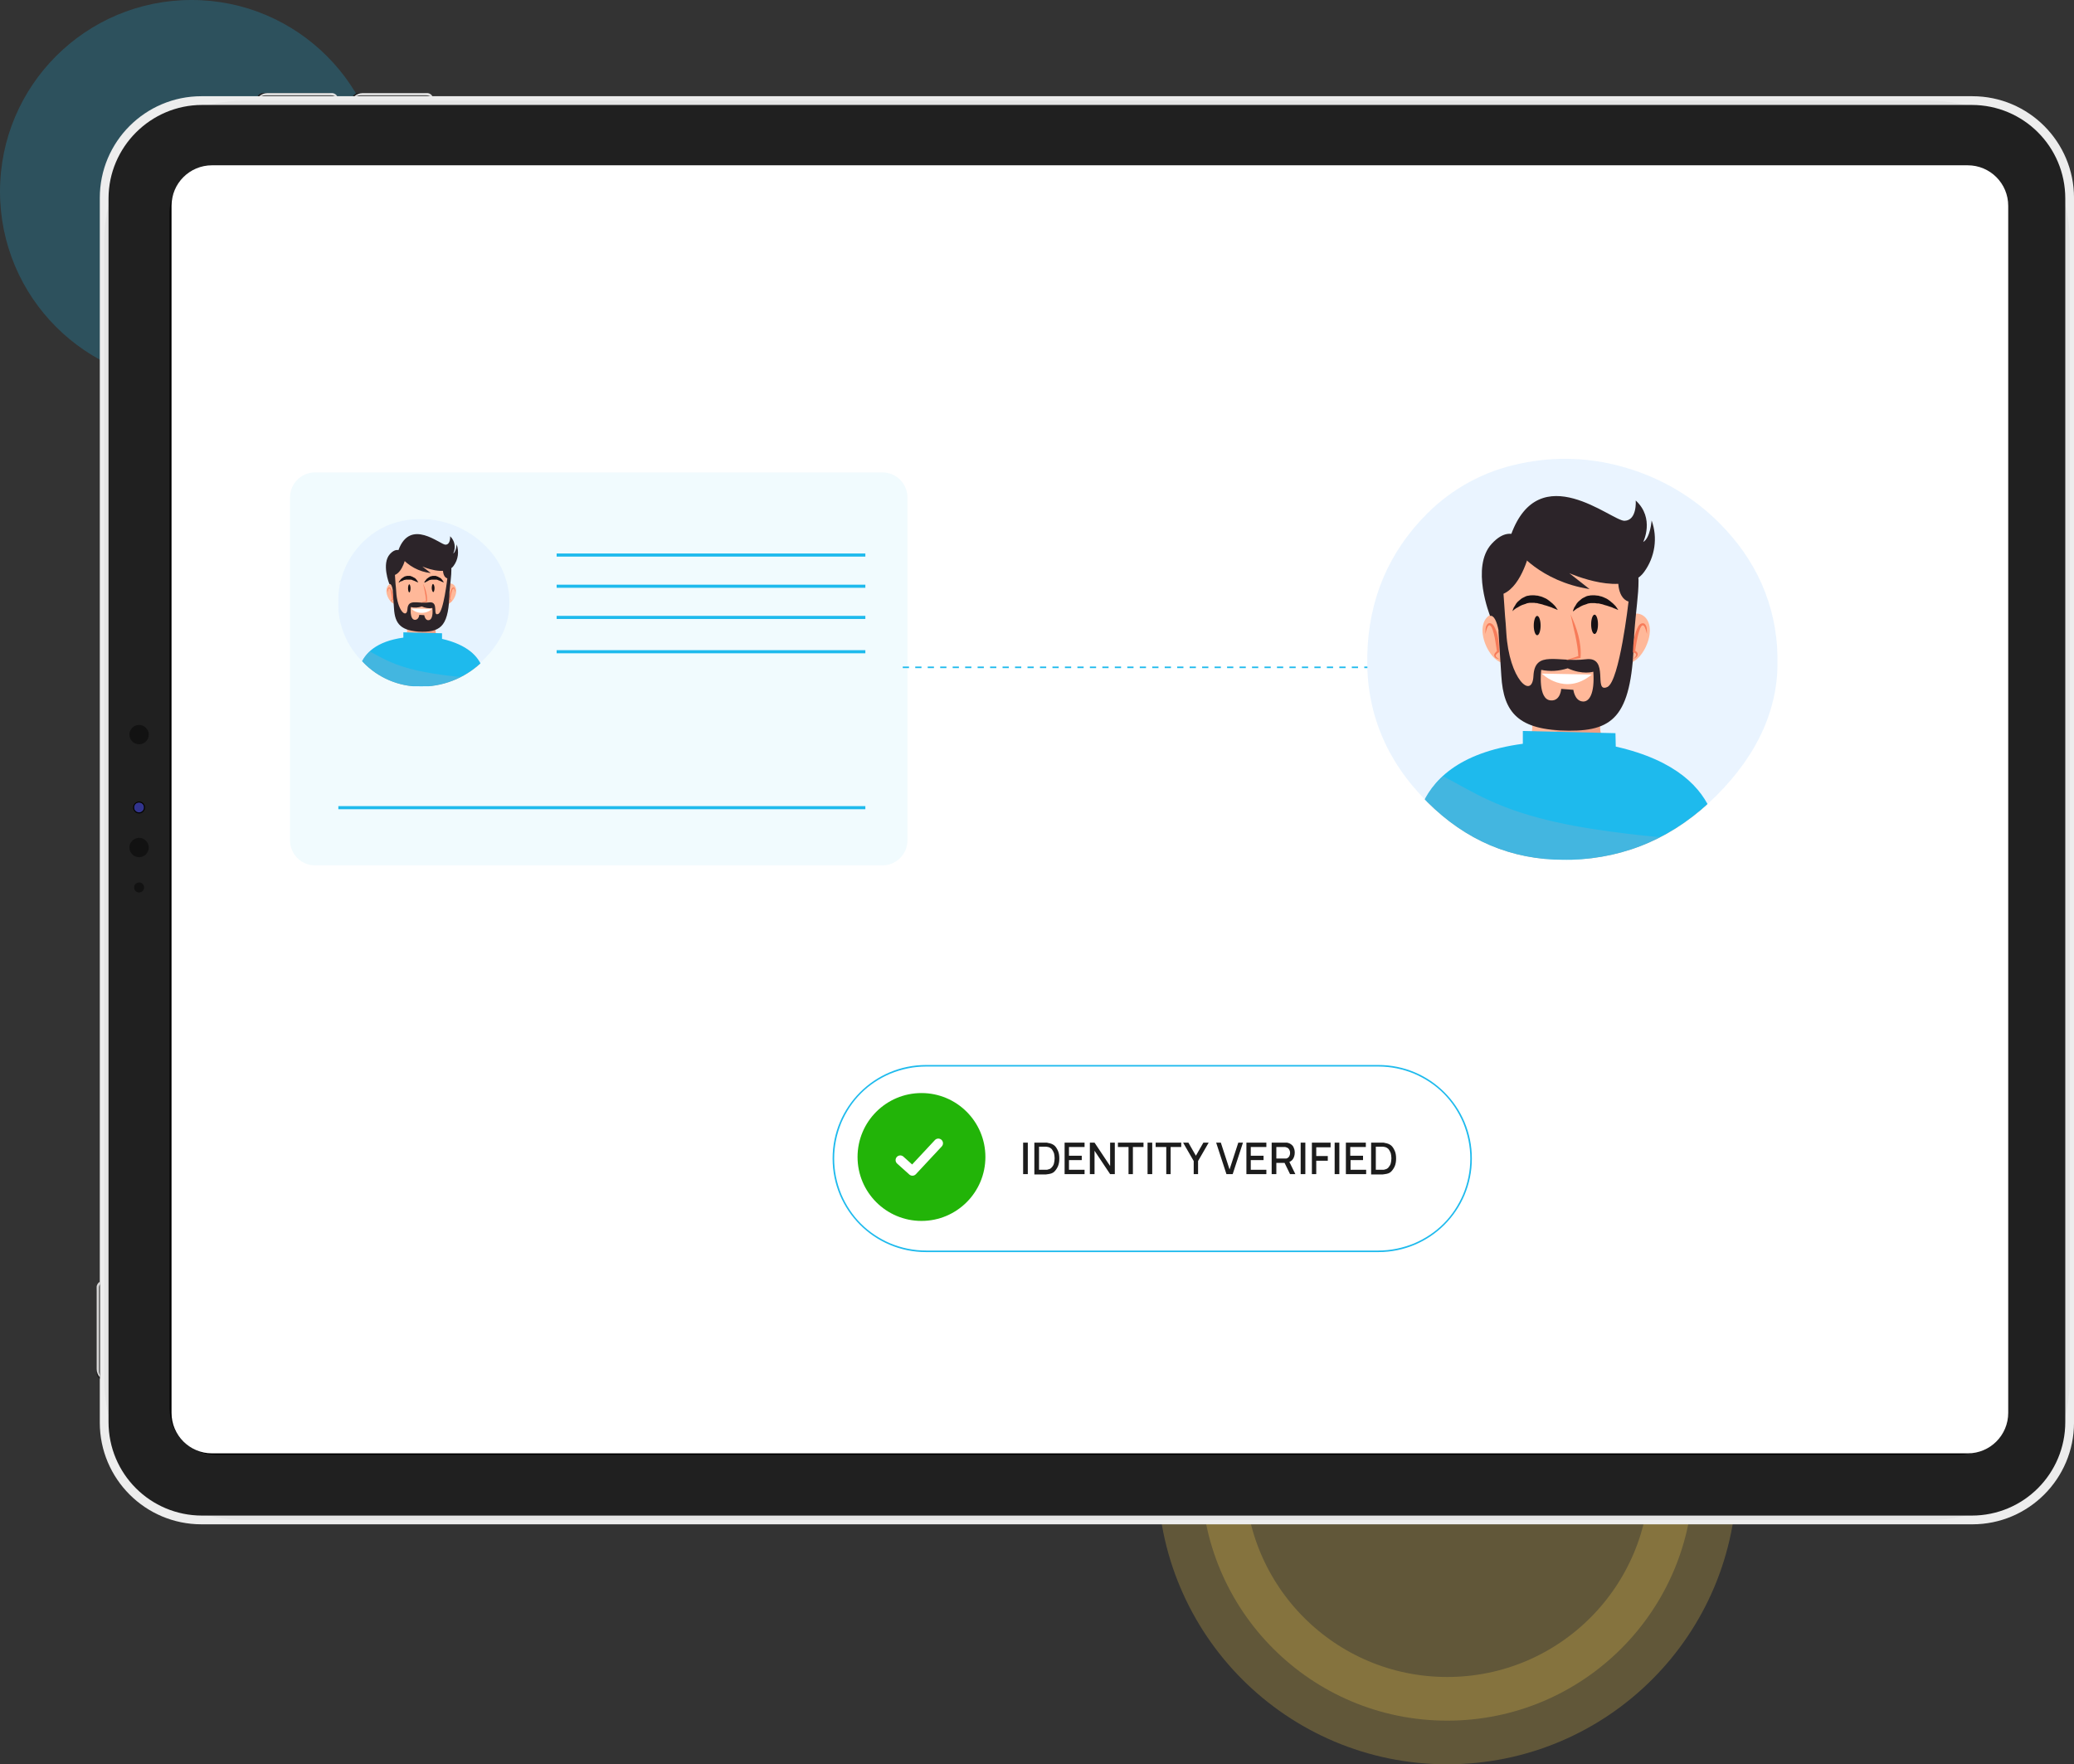 <svg xmlns="http://www.w3.org/2000/svg" xmlns:xlink="http://www.w3.org/1999/xlink" id="Layer_1" x="0px" y="0px" viewBox="0 0 665.1 565.7" style="enable-background:new 0 0 665.1 565.7;" xml:space="preserve"><rect x="0" y="0" width="665.1" height="565.7" fill="#333333" stroke="none"/><style type="text/css">	.st0{opacity:0.227;fill:#1EBAED;enable-background:new    ;}	.st1{opacity:0.227;fill:#FFD750;stroke:#FFD750;stroke-width:28;stroke-linecap:round;enable-background:new    ;}	.st2{clip-path:url(#SVGID_00000027598053248517313360000011779121918251156883_);}	.st3{clip-path:url(#SVGID_00000130643957146024754050000008528443216607444365_);}	.st4{clip-path:url(#SVGID_00000169554826149718746860000001579405843917585294_);}	.st5{clip-path:url(#SVGID_00000091707147352189679290000002546378597423827609_);}	.st6{fill:#EDEDED;}	.st7{clip-path:url(#SVGID_00000119814711781672262970000013629481851149790651_);}	.st8{fill:url(#Rectangle_498_00000137846813065913309160000005823009613278511275_);}	.st9{clip-path:url(#SVGID_00000115499939364339025540000015692934377765062043_);}	.st10{fill:#202020;}	.st11{fill:#F1F1F2;}	.st12{clip-path:url(#SVGID_00000052785971012398851570000013344303622358279824_);}	.st13{fill:url(#Rectangle_504_00000018218928990987845570000011328891684784215470_);}	.st14{clip-path:url(#SVGID_00000040538925396481155120000004358857196245800095_);}	.st15{fill:url(#Rectangle_505_00000048492139837127243840000012233060252141456529_);}	.st16{clip-path:url(#SVGID_00000052096939224734689990000003738908932298527144_);}	.st17{fill:url(#Rectangle_506_00000120532943646268261550000012421544459790957244_);}	.st18{clip-path:url(#SVGID_00000050648104364967669750000009025909227631527614_);}	.st19{fill:url(#Rectangle_507_00000005265013382913305330000008066030600613155720_);}	.st20{clip-path:url(#SVGID_00000105425380920447047670000010364707791614472836_);}	.st21{fill:url(#Rectangle_508_00000115489731383047877090000016455022606744024747_);}	.st22{clip-path:url(#SVGID_00000055680167789232845000000011820651829672306057_);}	.st23{fill:url(#Rectangle_509_00000036230858224007755470000000432044557376230554_);}	.st24{clip-path:url(#SVGID_00000122719262301235199170000000512651738542188939_);}	.st25{fill:url(#Rectangle_510_00000125603742979846309770000010456332111433148079_);}	.st26{clip-path:url(#SVGID_00000048461945963436075590000005552742594771058076_);}	.st27{fill:url(#Rectangle_511_00000061461629070480886400000007469354151683913913_);}	.st28{clip-path:url(#SVGID_00000092446428381587635110000016069805350484621236_);}	.st29{fill:url(#Rectangle_512_00000159440386235027265840000002617470070317362049_);}	.st30{clip-path:url(#SVGID_00000150800899807300030780000008594764407070769546_);}	.st31{fill:#121212;}	.st32{clip-path:url(#SVGID_00000088092244075310269770000015598375794006115502_);}	.st33{fill:url(#Rectangle_514_00000162340642602879793950000001866852666586135484_);}	.st34{clip-path:url(#SVGID_00000168114073005135321620000016893599102067937680_);}	.st35{fill:url(#Rectangle_515_00000102526648738008991430000005386090528574513082_);}	.st36{clip-path:url(#SVGID_00000117671880926039593100000011187962167128516531_);}	.st37{fill:#FFFFFF;}	.st38{fill:#1EBAED;}	.st39{fill:#22B408;}	.st40{fill:none;stroke:#FFFFFF;stroke-width:3;stroke-linecap:round;stroke-linejoin:round;}	.st41{enable-background:new    ;}	.st42{fill:#1C1C1C;}	.st43{fill:#F1FBFE;}	.st44{clip-path:url(#SVGID_00000024002412569579463650000000711584581491623341_);}	.st45{clip-path:url(#SVGID_00000004527358803103404520000009904264287060408737_);}	.st46{opacity:0.7;}	.st47{clip-path:url(#SVGID_00000154408747061818672200000018112730289221977728_);}	.st48{fill:#E1F0FF;}	.st49{clip-path:url(#SVGID_00000167397827046761616820000005190038366885678995_);}	.st50{fill:#FFB899;}	.st51{fill:#EFA084;}	.st52{opacity:0.5;}	.st53{clip-path:url(#SVGID_00000108279936749488653490000014742969205190775957_);}	.st54{fill:#67B2D3;}	.st55{fill:#2C2429;}	.st56{fill:#F77B59;}	.st57{fill:#161114;}	.st58{fill:none;stroke:#1EBAED;}	.st59{clip-path:url(#SVGID_00000114757088805752718460000007457407827929845138_);}	.st60{clip-path:url(#SVGID_00000143586268442737822430000008373976268664179108_);}	.st61{clip-path:url(#SVGID_00000101101268207185425190000009734924564304568196_);}	.st62{clip-path:url(#SVGID_00000177469611708574714150000011963539277193446839_);}	.st63{clip-path:url(#SVGID_00000034053802781148839390000007969619125194796219_);}	.st64{fill:none;stroke:#1EBAED;stroke-width:0.5;stroke-dasharray:2;}</style><g id="Group_1472" transform="translate(-192.995 -3494.531)">	<g id="Group_863" transform="translate(0 -40.469)">		<circle id="Ellipse_6" class="st0" cx="254.4" cy="3596.4" r="61.4"></circle>		<path id="Path_1280" class="st1" d="M657.1,3928.9c43.6,0,78.9,35.3,78.9,78.9s-35.3,78.9-78.9,78.9c-43.6,0-78.9-35.3-78.9-78.9   S613.5,3928.9,657.1,3928.9C657.1,3928.9,657.1,3928.9,657.1,3928.9z"></path>		<g id="Group_862" transform="translate(224 3564.849)">			<g>				<defs>					<rect id="SVGID_1_" x="0" y="0" width="634.1" height="484.2"></rect>				</defs>				<clipPath id="SVGID_00000141437504200545122810000000196802277925631414_">					<use xlink:href="#SVGID_1_" style="overflow:visible;"></use>				</clipPath>				<g id="Group_861" style="clip-path:url(#SVGID_00000141437504200545122810000000196802277925631414_);">					<g id="Group_830">						<g>							<defs>								<rect id="SVGID_00000145035720654489340500000006322400094832093571_" x="0" y="0" width="634.1" height="484.2"></rect>							</defs>							<clipPath id="SVGID_00000086650872715487696610000001527412172244951194_">								<use xlink:href="#SVGID_00000145035720654489340500000006322400094832093571_" style="overflow:visible;"></use>							</clipPath>							<g id="Group_829" style="clip-path:url(#SVGID_00000086650872715487696610000001527412172244951194_);">								<g id="Group_828" transform="translate(2.792 440.293)">									<g id="Group_827">										<g>											<defs>												<rect id="SVGID_00000155105347295576421380000000446744419960095882_" x="0" y="0" width="628.5" height="43.9"></rect>											</defs>											<clipPath id="SVGID_00000099664496883199424790000013285224325577570480_">												<use xlink:href="#SVGID_00000155105347295576421380000000446744419960095882_" style="overflow:visible;"></use>											</clipPath>											<g id="Group_826" style="clip-path:url(#SVGID_00000099664496883199424790000013285224325577570480_);">												<g id="Group_825" transform="translate(0 0)">													<g>														<defs>															<polygon id="SVGID_00000095317492725384045900000009627383209164061106_" points="0,43.9 628.5,43.9 628.5,0 0,0                 0,43.9                "></polygon>														</defs>														<clipPath id="SVGID_00000091718887720481345590000017996464503362176421_">															<use xlink:href="#SVGID_00000095317492725384045900000009627383209164061106_" style="overflow:visible;"></use>														</clipPath>														<g id="Group_824" style="clip-path:url(#SVGID_00000091718887720481345590000017996464503362176421_);">															<g id="Group_823">																<g id="Group_822">																	<g>																		<defs>																																							<rect id="SVGID_00000180347932130032483660000002396747334042637247_" x="0" y="0" width="628.5" height="43.9"></rect>																		</defs>																		<clipPath id="SVGID_00000130636367921601417070000005429768240890264762_">																			<use xlink:href="#SVGID_00000180347932130032483660000002396747334042637247_" style="overflow:visible;"></use>																		</clipPath>																	</g>																</g>															</g>														</g>													</g>												</g>											</g>										</g>									</g>								</g>								<path id="Path_1251" class="st6" d="M634.1,33.6v392.7c0,18-14.6,32.6-32.6,32.6H33.6c-18,0-32.6-14.6-32.6-32.6V33.6         C1,15.6,15.6,1,33.6,1h567.9C619.5,1,634.1,15.6,634.1,33.6"></path>							</g>						</g>					</g>					<g id="Group_832" transform="translate(2.427 2.427)">						<g>							<defs>								<path id="SVGID_00000158732229022293785580000012532618415605426336_" d="M44.7,0h540.9c24.7,0,44.7,20,44.7,44.7v365.7         c0,24.7-20,44.7-44.7,44.7H44.7C20,455.1,0,435.1,0,410.4V44.7C0,20,20,0,44.7,0z"></path>							</defs>							<clipPath id="SVGID_00000071527208540651530370000011062415363087761563_">								<use xlink:href="#SVGID_00000158732229022293785580000012532618415605426336_" style="overflow:visible;"></use>							</clipPath>							<g id="Group_831" style="clip-path:url(#SVGID_00000071527208540651530370000011062415363087761563_);">																	<linearGradient id="Rectangle_498_00000034811360774264229370000015447630878333727921_" gradientUnits="userSpaceOnUse" x1="-658.443" y1="790.661" x2="-658.442" y2="790.661" gradientTransform="matrix(630.304 0 0 -455.105 415016.656 360061.5)">									<stop offset="0" style="stop-color:#E4E4E4"></stop>									<stop offset="0.213" style="stop-color:#E4E4E4"></stop>									<stop offset="0.49" style="stop-color:#504E4E"></stop>									<stop offset="0.567" style="stop-color:#545252"></stop>									<stop offset="0.652" style="stop-color:#615F5F"></stop>									<stop offset="0.739" style="stop-color:#767575"></stop>									<stop offset="0.828" style="stop-color:#949393"></stop>									<stop offset="0.918" style="stop-color:#BABABA"></stop>									<stop offset="1" style="stop-color:#E4E4E4"></stop>								</linearGradient>																	<rect id="Rectangle_498" x="0" y="0" style="fill:url(#Rectangle_498_00000034811360774264229370000015447630878333727921_);" width="630.3" height="455.1"></rect>							</g>						</g>					</g>					<g id="Group_834">						<g>							<defs>								<rect id="SVGID_00000106125224142945561120000004523284957768983202_" x="0" y="0" width="634.1" height="484.2"></rect>							</defs>							<clipPath id="SVGID_00000117673674771865682210000005854865712831793043_">								<use xlink:href="#SVGID_00000106125224142945561120000004523284957768983202_" style="overflow:visible;"></use>							</clipPath>							<g id="Group_833" style="clip-path:url(#SVGID_00000117673674771865682210000005854865712831793043_);">								<path id="Rectangle_500" class="st10" d="M33.8,3.8h567.5c16.6,0,30,13.4,30,30v392.3c0,16.6-13.4,30-30,30H33.8         c-16.6,0-30-13.4-30-30V33.8C3.8,17.3,17.3,3.8,33.8,3.8z"></path>								<path id="Rectangle_501" d="M38.1,23.4h559c8.1,0,14.7,6.6,14.7,14.7v383.8c0,8.1-6.6,14.7-14.7,14.7h-559         c-8.1,0-14.7-6.6-14.7-14.7V38.1C23.4,29.9,29.9,23.4,38.1,23.4z"></path>								<path id="Rectangle_502" class="st11" d="M37.8,24.1h559.6c7.6,0,13.7,6.1,13.7,13.7v384.4c0,7.6-6.1,13.7-13.7,13.7H37.8         c-7.6,0-13.7-6.1-13.7-13.7V37.8C24.1,30.2,30.2,24.1,37.8,24.1z"></path>							</g>						</g>					</g>					<g id="Group_836" transform="translate(0 382.23)">						<g>							<defs>								<path id="SVGID_00000183934592983078673820000009602980814515937465_" d="M0.8,0.1C0.3,0.6,0,1.3,0,2v26         c-0.1,0.8,0.3,1.6,1,2V0C1,0,0.9,0.1,0.8,0.1"></path>							</defs>							<clipPath id="SVGID_00000013894486619384098330000008318179987123788215_">								<use xlink:href="#SVGID_00000183934592983078673820000009602980814515937465_" style="overflow:visible;"></use>							</clipPath>							<g id="Group_835" style="clip-path:url(#SVGID_00000013894486619384098330000008318179987123788215_);">																	<radialGradient id="Rectangle_504_00000076578953050773152700000003345933996045051020_" cx="-634.684" cy="405.354" r="0.257" gradientTransform="matrix(30.036 0 0 -42.194 19107.883 17083.143)" gradientUnits="userSpaceOnUse">									<stop offset="0" style="stop-color:#000000"></stop>									<stop offset="0.569" style="stop-color:#010101"></stop>									<stop offset="0.777" style="stop-color:#080808"></stop>									<stop offset="0.926" style="stop-color:#141313"></stop>									<stop offset="1" style="stop-color:#1E1D1D"></stop>								</radialGradient>																	<rect id="Rectangle_504" x="0" y="0" style="fill:url(#Rectangle_504_00000076578953050773152700000003345933996045051020_);" width="1" height="30"></rect>							</g>						</g>					</g>					<g id="Group_838" transform="translate(0 381.148)">						<g>							<defs>								<path id="SVGID_00000151514253024427930280000004583619609526836872_" d="M0,2v26c0,1,0.4,1.9,1,2.6V0C0.3,0.4-0.1,1.2,0,2"></path>							</defs>							<clipPath id="SVGID_00000056390263944060294730000000419252352546642826_">								<use xlink:href="#SVGID_00000151514253024427930280000004583619609526836872_" style="overflow:visible;"></use>							</clipPath>							<g id="Group_837" style="clip-path:url(#SVGID_00000056390263944060294730000000419252352546642826_);">																	<linearGradient id="Rectangle_505_00000063598150642836060250000014662843332066488254_" gradientUnits="userSpaceOnUse" x1="-49.828" y1="404.141" x2="-49.151" y2="404.141" gradientTransform="matrix(1.031 0 0 -30.614 51.372 12387.67)">									<stop offset="0" style="stop-color:#E4E4E4"></stop>									<stop offset="0.213" style="stop-color:#E4E4E4"></stop>									<stop offset="0.49" style="stop-color:#CACACA"></stop>									<stop offset="0.688" style="stop-color:#CECECE"></stop>									<stop offset="0.9" style="stop-color:#DBDBDB"></stop>									<stop offset="1" style="stop-color:#E4E4E4"></stop>								</linearGradient>																	<rect id="Rectangle_505" x="0" y="0" style="fill:url(#Rectangle_505_00000063598150642836060250000014662843332066488254_);" width="1" height="30.6"></rect>							</g>						</g>					</g>					<g id="Group_840" transform="translate(0.717 381.876)">						<g>							<defs>								<path id="SVGID_00000174602204141452568130000008567858075237618567_" d="M0.1,0.5C0,0.7,0,1,0,1.3v26.6         c0,0.5,0.1,0.9,0.3,1.3V0C0.2,0.1,0.2,0.3,0.1,0.5"></path>							</defs>							<clipPath id="SVGID_00000182522156307696035500000014549610763400939944_">								<use xlink:href="#SVGID_00000174602204141452568130000008567858075237618567_" style="overflow:visible;"></use>							</clipPath>							<g id="Group_839" style="clip-path:url(#SVGID_00000182522156307696035500000014549610763400939944_);">																	<linearGradient id="Rectangle_506_00000020380064609431878670000003458770987845555876_" gradientUnits="userSpaceOnUse" x1="1333.627" y1="403.018" x2="1335.849" y2="403.018" gradientTransform="matrix(0.314 0 0 -29.234 -419.475 11796.443)">									<stop offset="0" style="stop-color:#E4E4E4"></stop>									<stop offset="4.300000e-02" style="stop-color:#C6C6C6"></stop>									<stop offset="0.107" style="stop-color:#A1A1A1"></stop>									<stop offset="0.174" style="stop-color:#828282"></stop>									<stop offset="0.244" style="stop-color:#6B6B6B"></stop>									<stop offset="0.318" style="stop-color:#5A5A5A"></stop>									<stop offset="0.399" style="stop-color:#505050"></stop>									<stop offset="0.5" style="stop-color:#4D4D4D"></stop>									<stop offset="1" style="stop-color:#4D4D4D"></stop>								</linearGradient>																	<rect id="Rectangle_506" x="0" y="0" style="fill:url(#Rectangle_506_00000020380064609431878670000003458770987845555876_);" width="0.3" height="29.2"></rect>							</g>						</g>					</g>					<g id="Group_842" transform="translate(51.63)">						<g>							<defs>								<path id="SVGID_00000070101362556962760700000000202309666016803772_" d="M2,0C1.2-0.1,0.4,0.3,0,1h24.4         c0-0.1-0.1-0.1-0.1-0.2C23.9,0.3,23.2,0,22.4,0H2z"></path>							</defs>							<clipPath id="SVGID_00000069384359023711268420000006667377693539740325_">								<use xlink:href="#SVGID_00000070101362556962760700000000202309666016803772_" style="overflow:visible;"></use>							</clipPath>							<g id="Group_841" style="clip-path:url(#SVGID_00000069384359023711268420000006667377693539740325_);">																	<radialGradient id="Rectangle_507_00000031201692755571938470000008094076104417341574_" cx="-459.832" cy="1226.874" r="6.085" gradientTransform="matrix(1.496274e-15 1.031 1.442 -3.724702e-18 -1142.404 961)" gradientUnits="userSpaceOnUse">									<stop offset="0" style="stop-color:#000000"></stop>									<stop offset="0.569" style="stop-color:#010101"></stop>									<stop offset="0.777" style="stop-color:#080808"></stop>									<stop offset="0.926" style="stop-color:#141313"></stop>									<stop offset="1" style="stop-color:#1E1D1D"></stop>								</radialGradient>																	<rect id="Rectangle_507" x="0" y="0" style="fill:url(#Rectangle_507_00000031201692755571938470000008094076104417341574_);" width="24.4" height="1"></rect>							</g>						</g>					</g>					<g id="Group_844" transform="translate(52.127)">						<g>							<defs>								<path id="SVGID_00000135690152718929073160000006088040980423934357_" d="M2.6,0C1.6,0,0.7,0.4,0,1h25c-0.4-0.7-1.2-1.1-2-1         H2.6z"></path>							</defs>							<clipPath id="SVGID_00000054946250101326382570000015173583094304237747_">								<use xlink:href="#SVGID_00000135690152718929073160000006088040980423934357_" style="overflow:visible;"></use>							</clipPath>							<g id="Group_843" style="clip-path:url(#SVGID_00000054946250101326382570000015173583094304237747_);">																	<linearGradient id="Rectangle_508_00000043452959068905815750000003453135878776726700_" gradientUnits="userSpaceOnUse" x1="-686.196" y1="545.348" x2="-686.168" y2="545.348" gradientTransform="matrix(25.021 0 0 -1.031 17117.191 562.77)">									<stop offset="0" style="stop-color:#E4E4E4"></stop>									<stop offset="0.213" style="stop-color:#E4E4E4"></stop>									<stop offset="0.49" style="stop-color:#CACACA"></stop>									<stop offset="0.688" style="stop-color:#CECECE"></stop>									<stop offset="0.9" style="stop-color:#DBDBDB"></stop>									<stop offset="1" style="stop-color:#E4E4E4"></stop>								</linearGradient>																	<rect id="Rectangle_508" x="0" y="0" style="fill:url(#Rectangle_508_00000043452959068905815750000003453135878776726700_);" width="25" height="1"></rect>							</g>						</g>					</g>					<g id="Group_846" transform="translate(52.78 0.717)">						<g>							<defs>								<path id="SVGID_00000166665192287282852080000013703658277505552062_" d="M1.3,0C0.8,0,0.4,0.1,0,0.3h23.6         c-0.1-0.1-0.3-0.1-0.5-0.2C22.9,0,22.6,0,22.3,0H1.3z"></path>							</defs>							<clipPath id="SVGID_00000036958869402507173290000017291173722292013443_">								<use xlink:href="#SVGID_00000166665192287282852080000013703658277505552062_" style="overflow:visible;"></use>							</clipPath>							<g id="Group_845" style="clip-path:url(#SVGID_00000036958869402507173290000017291173722292013443_);">																	<linearGradient id="Rectangle_509_00000129190535672870624090000003987872804011609482_" gradientUnits="userSpaceOnUse" x1="-685.538" y1="-22.353" x2="-685.507" y2="-22.353" gradientTransform="matrix(23.64 0 0 -0.314 16153.317 -6.862)">									<stop offset="0" style="stop-color:#E4E4E4"></stop>									<stop offset="4.300000e-02" style="stop-color:#C6C6C6"></stop>									<stop offset="0.107" style="stop-color:#A1A1A1"></stop>									<stop offset="0.174" style="stop-color:#828282"></stop>									<stop offset="0.244" style="stop-color:#6B6B6B"></stop>									<stop offset="0.318" style="stop-color:#5A5A5A"></stop>									<stop offset="0.399" style="stop-color:#505050"></stop>									<stop offset="0.5" style="stop-color:#4D4D4D"></stop>									<stop offset="1" style="stop-color:#4D4D4D"></stop>								</linearGradient>																	<rect id="Rectangle_509" x="0" y="0" style="fill:url(#Rectangle_509_00000129190535672870624090000003987872804011609482_);" width="23.6" height="0.3"></rect>							</g>						</g>					</g>					<g id="Group_848" transform="translate(82.163)">						<g>							<defs>								<path id="SVGID_00000079467070794502127370000016498176497031152026_" d="M2,0C1.2-0.1,0.4,0.3,0,1h24.4         c0-0.1-0.1-0.1-0.1-0.2C23.9,0.3,23.1,0,22.4,0H2z"></path>							</defs>							<clipPath id="SVGID_00000176028842277416674440000014315089840479484603_">								<use xlink:href="#SVGID_00000079467070794502127370000016498176497031152026_" style="overflow:visible;"></use>							</clipPath>							<g id="Group_847" style="clip-path:url(#SVGID_00000176028842277416674440000014315089840479484603_);">																	<radialGradient id="Rectangle_510_00000001655970020793841620000018156955400387717288_" cx="-490.365" cy="1226.856" r="6.085" gradientTransform="matrix(1.496335e-15 1.031 1.442 -3.724702e-18 -1172.971 993.768)" gradientUnits="userSpaceOnUse">									<stop offset="0" style="stop-color:#000000"></stop>									<stop offset="0.569" style="stop-color:#010101"></stop>									<stop offset="0.777" style="stop-color:#080808"></stop>									<stop offset="0.926" style="stop-color:#141313"></stop>									<stop offset="1" style="stop-color:#1E1D1D"></stop>								</radialGradient>																	<rect id="Rectangle_510" x="0" y="0" style="fill:url(#Rectangle_510_00000001655970020793841620000018156955400387717288_);" width="24.4" height="1"></rect>							</g>						</g>					</g>					<g id="Group_850" transform="translate(82.66)">						<g>							<defs>								<path id="SVGID_00000043423674594042683050000006836483157612530080_" d="M2.6,0C1.6,0,0.7,0.4,0,1h25c-0.4-0.7-1.2-1.1-2-1         H2.6z"></path>							</defs>							<clipPath id="SVGID_00000049903451212507147620000011016388733810428545_">								<use xlink:href="#SVGID_00000043423674594042683050000006836483157612530080_" style="overflow:visible;"></use>							</clipPath>							<g id="Group_849" style="clip-path:url(#SVGID_00000049903451212507147620000011016388733810428545_);">																	<linearGradient id="Rectangle_511_00000026140526442116997130000007653218535133505714_" gradientUnits="userSpaceOnUse" x1="-717.95" y1="545.348" x2="-717.922" y2="545.348" gradientTransform="matrix(25.021 0 0 -1.031 17881.158 562.77)">									<stop offset="0" style="stop-color:#E4E4E4"></stop>									<stop offset="0.213" style="stop-color:#E4E4E4"></stop>									<stop offset="0.49" style="stop-color:#CACACA"></stop>									<stop offset="0.688" style="stop-color:#CECECE"></stop>									<stop offset="0.9" style="stop-color:#DBDBDB"></stop>									<stop offset="1" style="stop-color:#E4E4E4"></stop>								</linearGradient>																	<rect id="Rectangle_511" x="0" y="0" style="fill:url(#Rectangle_511_00000026140526442116997130000007653218535133505714_);" width="25" height="1"></rect>							</g>						</g>					</g>					<g id="Group_852" transform="translate(83.314 0.717)">						<g>							<defs>								<path id="SVGID_00000114776694376976972810000002916462754043855502_" d="M1.3,0C0.8,0,0.4,0.1,0,0.3h23.6         c-0.1-0.1-0.3-0.1-0.5-0.2C22.9,0,22.6,0,22.3,0H1.3z"></path>							</defs>							<clipPath id="SVGID_00000058551440550699060860000017831426227822513331_">								<use xlink:href="#SVGID_00000114776694376976972810000002916462754043855502_" style="overflow:visible;"></use>							</clipPath>							<g id="Group_851" style="clip-path:url(#SVGID_00000058551440550699060860000017831426227822513331_);">																	<linearGradient id="Rectangle_512_00000027585422710480259850000017882370208027667887_" gradientUnits="userSpaceOnUse" x1="-717.362" y1="-22.353" x2="-717.333" y2="-22.353" gradientTransform="matrix(23.64 0 0 -0.314 16875.141 -6.862)">									<stop offset="0" style="stop-color:#E4E4E4"></stop>									<stop offset="4.300000e-02" style="stop-color:#C6C6C6"></stop>									<stop offset="0.107" style="stop-color:#A1A1A1"></stop>									<stop offset="0.174" style="stop-color:#828282"></stop>									<stop offset="0.244" style="stop-color:#6B6B6B"></stop>									<stop offset="0.318" style="stop-color:#5A5A5A"></stop>									<stop offset="0.399" style="stop-color:#505050"></stop>									<stop offset="0.5" style="stop-color:#4D4D4D"></stop>									<stop offset="1" style="stop-color:#4D4D4D"></stop>								</linearGradient>																	<rect id="Rectangle_512" x="0" y="0" style="fill:url(#Rectangle_512_00000027585422710480259850000017882370208027667887_);" width="23.6" height="0.3"></rect>							</g>						</g>					</g>					<g id="Group_854">						<g>							<defs>								<rect id="SVGID_00000174577905477339631830000004502193779301224351_" x="0" y="0" width="634.1" height="484.2"></rect>							</defs>							<clipPath id="SVGID_00000123405213408761385060000007940238251482201262_">								<use xlink:href="#SVGID_00000174577905477339631830000004502193779301224351_" style="overflow:visible;"></use>							</clipPath>							<g id="Group_853" style="clip-path:url(#SVGID_00000123405213408761385060000007940238251482201262_);">								<path id="Path_1261" class="st31" d="M13.6,238.8c1.7,0,3.1,1.4,3.1,3.1c0,1.7-1.4,3.1-3.1,3.1c-1.7,0-3.1-1.4-3.1-3.1         c0-0.5,0.1-1.1,0.4-1.5C11.5,239.4,12.5,238.8,13.6,238.8"></path>							</g>						</g>					</g>					<g id="Group_856" transform="translate(11.978 227.446)">						<g>							<defs>								<path id="SVGID_00000091721531842054365770000003142429089595901595_" d="M0.2,0.8C-0.2,1.6,0,2.6,0.8,3S2.6,3.2,3,2.4         c0.4-0.8,0.2-1.8-0.6-2.2C2.2,0.1,1.9,0,1.6,0C1,0,0.5,0.3,0.2,0.8"></path>							</defs>							<clipPath id="SVGID_00000170971898558447180290000017440387562827908026_">								<use xlink:href="#SVGID_00000091721531842054365770000003142429089595901595_" style="overflow:visible;"></use>							</clipPath>							<g id="Group_855" style="clip-path:url(#SVGID_00000170971898558447180290000017440387562827908026_);">																	<linearGradient id="Rectangle_514_00000005966406198254500900000002718354708676366007_" gradientUnits="userSpaceOnUse" x1="-478.942" y1="486.972" x2="-478.726" y2="486.972" gradientTransform="matrix(3.231 0 0 -3.231 1535.484 1575.023)">									<stop offset="0" style="stop-color:#1F1B62"></stop>									<stop offset="0.182" style="stop-color:#1E1A5F"></stop>									<stop offset="0.278" style="stop-color:#1C1857"></stop>									<stop offset="0.354" style="stop-color:#19144A"></stop>									<stop offset="0.419" style="stop-color:#140F37"></stop>									<stop offset="0.464" style="stop-color:#100B25"></stop>									<stop offset="0.564" style="stop-color:#110C29"></stop>									<stop offset="0.671" style="stop-color:#151136"></stop>									<stop offset="0.782" style="stop-color:#1C1A4B"></stop>									<stop offset="0.894" style="stop-color:#262669"></stop>									<stop offset="1" style="stop-color:#32348D"></stop>								</linearGradient>																	<rect id="Rectangle_514" x="0" y="0" style="fill:url(#Rectangle_514_00000005966406198254500900000002718354708676366007_);" width="3.2" height="3.2"></rect>							</g>						</g>					</g>					<g id="Group_858" transform="translate(11.684 227.152)">						<g>							<defs>								<path id="SVGID_00000080191861017892572100000002002737873067388854_" d="M0.3,1.9C0.3,1,1,0.3,1.9,0.3S3.5,1,3.5,1.9         c0,0.9-0.7,1.6-1.6,1.6C1,3.5,0.3,2.8,0.3,1.9 M0,1.9C0,3,0.9,3.8,1.9,3.8S3.8,3,3.8,1.9C3.8,0.9,3,0,1.9,0c0,0,0,0,0,0         C0.9,0,0,0.9,0,1.9"></path>							</defs>							<clipPath id="SVGID_00000104702763034145992870000012887983731318431167_">								<use xlink:href="#SVGID_00000080191861017892572100000002002737873067388854_" style="overflow:visible;"></use>							</clipPath>							<g id="Group_857" style="clip-path:url(#SVGID_00000104702763034145992870000012887983731318431167_);">																	<radialGradient id="Rectangle_515_00000036937354495071124280000016573291224084195472_" cx="-735.222" cy="730.416" r="0.5" gradientTransform="matrix(0 -3.819 3.819 0 -2546.052 -2564.406)" gradientUnits="userSpaceOnUse">									<stop offset="0" style="stop-color:#110B24"></stop>									<stop offset="0.456" style="stop-color:#0F0A21"></stop>									<stop offset="0.697" style="stop-color:#0C0719"></stop>									<stop offset="0.886" style="stop-color:#05030C"></stop>									<stop offset="1" style="stop-color:#000000"></stop>								</radialGradient>																	<rect id="Rectangle_515" x="0" y="0" style="fill:url(#Rectangle_515_00000036937354495071124280000016573291224084195472_);" width="3.8" height="3.8"></rect>							</g>						</g>					</g>					<g id="Group_860">						<g>							<defs>								<rect id="SVGID_00000142147047480473522560000016630583656215137446_" x="0" y="0" width="634.1" height="484.2"></rect>							</defs>							<clipPath id="SVGID_00000150795950995286591200000015840356959666761398_">								<use xlink:href="#SVGID_00000142147047480473522560000016630583656215137446_" style="overflow:visible;"></use>							</clipPath>							<g id="Group_859" style="clip-path:url(#SVGID_00000150795950995286591200000015840356959666761398_);">								<path id="Path_1264" class="st31" d="M13.6,253.1c0.9,0,1.6,0.7,1.6,1.6c0,0.9-0.7,1.6-1.6,1.6c-0.9,0-1.6-0.7-1.6-1.6         c0-0.3,0.1-0.6,0.2-0.8C12.5,253.4,13,253.1,13.6,253.1"></path>								<path id="Path_1265" class="st31" d="M13.6,202.6c1.7,0,3.1,1.4,3.1,3.1c0,1.7-1.4,3.1-3.1,3.1c-1.7,0-3.1-1.4-3.1-3.1         c0-0.5,0.1-1.1,0.4-1.5C11.5,203.1,12.5,202.6,13.6,202.6"></path>								<path id="Path_1266" class="st37" d="M30.5,39.5v12c0,0.2,0.1,0.3,0.3,0.3h3.7c0.2,0,0.3-0.1,0.3-0.3c0,0,0,0,0,0v-12         c0-0.2-0.1-0.3-0.3-0.3h0h-3.7C30.6,39.2,30.5,39.4,30.5,39.5"></path>								<path id="Path_1267" class="st37" d="M32.7,37.4c-0.6,0-1.1,0.5-1.1,1.1h-0.7c-0.6,0-1,0.5-1,1v12c0,0.6,0.5,1,1,1h3.7         c0.6,0,1-0.5,1-1v-12c0-0.6-0.5-1-1-1h-0.7C33.8,37.9,33.3,37.4,32.7,37.4 M34.5,38.7c0.5,0,0.9,0.4,0.9,0.9v0v12         c0,0.5-0.4,0.9-0.9,0.9h-3.7c-0.5,0-0.9-0.4-0.9-0.9v-12c0-0.5,0.4-0.9,0.9-0.9L34.5,38.7z"></path>								<path id="Path_1268" class="st37" d="M32.7,417.2c1.2,0,2.2,0.9,2.2,2.1s-0.9,2.2-2.1,2.2c-1.2,0-2.2-0.9-2.2-2.1         c0,0,0,0,0-0.1C30.5,418.1,31.5,417.2,32.7,417.2"></path>								<path id="Path_1269" class="st37" d="M32.7,411.7c1.2,0,2.2,0.9,2.2,2.1S34,416,32.8,416c-1.2,0-2.2-0.9-2.2-2.1         c0,0,0,0,0-0.1C30.5,412.7,31.5,411.7,32.7,411.7"></path>								<path id="Path_1270" class="st37" d="M32.7,406.3c1.2,0,2.2,0.9,2.2,2.1s-0.9,2.2-2.1,2.2c-1.2,0-2.2-0.9-2.2-2.1         c0,0,0,0,0-0.1C30.5,407.3,31.5,406.3,32.7,406.3"></path>								<path id="Path_1271" class="st37" d="M32.7,400.8c1.2,0,2.2,0.9,2.2,2.1s-0.9,2.2-2.1,2.2c-1.2,0-2.2-0.9-2.2-2.1         c0,0,0,0,0-0.1C30.5,401.8,31.5,400.8,32.7,400.8"></path>								<path id="Path_1272" class="st37" d="M32.7,395.4c1.2,0,2.2,0.9,2.2,2.1s-0.9,2.2-2.1,2.2c-1.2,0-2.2-0.9-2.2-2.1         c0,0,0,0,0-0.1C30.5,396.4,31.5,395.4,32.7,395.4"></path>								<path id="Path_1273" class="st37" d="M35.3,385.9c0.3,0.3,0.3,0.9,0,1.2s-0.9,0.3-1.2,0c-0.1-0.1-0.2-0.3-0.2-0.5         c0,0,0,0,0,0s0,0,0,0c0-0.5,0.4-0.8,0.9-0.8C34.9,385.6,35.1,385.7,35.3,385.9"></path>								<path id="Path_1274" class="st37" d="M31.9,386.5c0,0.9,0.3,1.7,0.8,2.4c0.2,0.2,0.5,0.3,0.7,0.1c0,0,0,0,0.1,0l0,0         c0.2-0.2,0.2-0.5,0-0.7c-0.8-1-0.8-2.4,0-3.5c0.2-0.2,0.2-0.5,0-0.7l0,0c-0.2-0.2-0.5-0.2-0.7,0c0,0,0,0-0.1,0.1         C32.2,384.7,31.9,385.6,31.9,386.5"></path>								<path id="Path_1275" class="st37" d="M29.8,386.5c0,1.5,0.5,2.9,1.5,4c0.2,0.2,0.5,0.2,0.7,0c0,0,0,0,0,0l0,0         c0.2-0.2,0.2-0.5,0-0.7c-1.6-1.9-1.6-4.7,0-6.6c0.2-0.2,0.2-0.5,0-0.7l0,0c-0.2-0.2-0.5-0.2-0.7,0c0,0,0,0,0,0         C30.3,383.6,29.8,385,29.8,386.5"></path>								<path id="Path_1276" class="st37" d="M30.6,236.7c-0.8,0-1.3,0.7-1.3,1.4c0,0,0,0,0,0c0,1.8,2.1,2,3.3,2         c-0.7-0.5-1.1-1.3-1.1-2.1c-0.1-1.4,1-2.6,2.4-2.6c0.1,0,0.2,0,0.3,0c1.5-0.1,2.8,1,2.9,2.5c0,0.1,0,0.2,0,0.3         c0,2.5-2.2,3-4.2,3c-2,0-4.4-0.6-4.4-3.1c-0.1-1.2,0.8-2.3,2-2.4c0.1,0,0.1,0,0.2,0L30.6,236.7z M34.2,239.9         c1,0.1,1.8-0.6,1.9-1.6c0-0.1,0-0.1,0-0.2c-0.1-1-1-1.8-2.1-1.7c-0.9,0.1-1.7,0.8-1.7,1.7c0,0.9,0.7,1.7,1.7,1.7         C34.1,240,34.1,240,34.2,239.9"></path>								<path id="Path_1277" class="st37" d="M32,233.9h-1.3v-1.3H32V233.9z M36.9,233.9h-1.3v-1.3h1.3L36.9,233.9z"></path>								<path id="Path_1278" class="st37" d="M29.5,225.9v3.4l2.5,0.5c-0.5-0.4-0.7-1.1-0.7-1.7c-0.1-1.4,1.1-2.6,2.5-2.7         c0.1,0,0.2,0,0.3,0c1.6-0.1,2.9,1.1,3,2.7c0,0.1,0,0.2,0,0.3c0.1,1.4-0.9,2.6-2.2,2.7c-0.1,0-0.1,0-0.2,0v-1         c0.9,0,1.6-0.8,1.6-1.7c0-1-0.9-1.9-1.9-1.9c0,0-0.1,0-0.1,0c-1-0.1-1.9,0.7-2,1.7c0,0.1,0,0.1,0,0.2c0,0.7,0.3,1.3,0.8,1.6         l-0.1,0.9l-4.4-0.8v-4.2L29.5,225.9z"></path>								<path id="Path_1279" class="st37" d="M29.5,219.3v3.4l2.5,0.5c-0.5-0.4-0.7-1.1-0.7-1.7c-0.1-1.4,1.1-2.6,2.5-2.7         c0.1,0,0.2,0,0.3,0c1.6-0.1,2.9,1.1,3,2.7c0,0.1,0,0.2,0,0.3c0.1,1.4-0.9,2.6-2.2,2.7c-0.1,0-0.1,0-0.2,0v-1         c0.9,0,1.6-0.8,1.6-1.7c0-1-0.9-1.9-1.9-1.9c0,0-0.1,0-0.1,0c-1-0.1-1.9,0.7-2,1.7c0,0.1,0,0.1,0,0.2c0,0.7,0.3,1.3,0.8,1.6         l-0.1,0.9l-4.4-0.8v-4.2L29.5,219.3z"></path>							</g>						</g>					</g>				</g>			</g>		</g>		<path id="Rectangle_493" class="st37" d="M261,3588h563c7.2,0,13,5.8,13,13v387c0,7.2-5.8,13-13,13H261c-7.2,0-13-5.8-13-13v-387   C248,3593.8,253.8,3588,261,3588z"></path>	</g>	<g id="Group_901" transform="translate(30 -42)">		<g transform="matrix(1, 0, 0, 1, 162.99, 3536.53)">			<g id="Path_1299-2" transform="translate(267.01 341.47)">				<path class="st37" d="M175,59.8H30c-4,0-7.9-0.8-11.6-2.3c-3.5-1.5-6.7-3.6-9.5-6.4c-2.7-2.7-4.9-5.9-6.4-9.5     C1,37.9,0.3,34,0.3,30S1,22.1,2.6,18.4C4.1,14.9,6.2,11.7,9,9s5.9-4.9,9.5-6.4C22.1,1,26,0.3,30,0.3h145c4,0,7.9,0.8,11.6,2.3     c3.5,1.5,6.7,3.6,9.5,6.4c2.7,2.7,4.9,5.9,6.4,9.5c1.6,3.7,2.3,7.6,2.3,11.6s-0.8,7.9-2.3,11.6c-1.5,3.5-3.6,6.7-6.4,9.5     c-2.7,2.7-5.9,4.9-9.5,6.4C182.9,59,179,59.8,175,59.8z"></path>				<path class="st38" d="M30,0.5c-4,0-7.8,0.8-11.5,2.3C15,4.3,11.8,6.4,9.1,9.1c-2.7,2.7-4.8,5.9-6.3,9.4C1.3,22.2,0.5,26,0.5,30     s0.8,7.8,2.3,11.5c1.5,3.5,3.6,6.7,6.3,9.4c2.7,2.7,5.9,4.8,9.4,6.3c3.6,1.5,7.5,2.3,11.5,2.3h145c4,0,7.8-0.8,11.5-2.3     c3.5-1.5,6.7-3.6,9.4-6.3c2.7-2.7,4.8-5.9,6.3-9.4c1.5-3.6,2.3-7.5,2.3-11.5s-0.8-7.8-2.3-11.5c-1.5-3.5-3.6-6.7-6.3-9.4     c-2.7-2.7-5.9-4.8-9.4-6.3c-3.6-1.5-7.5-2.3-11.5-2.3H30 M30,0h145c16.6,0,30,13.4,30,30s-13.4,30-30,30H30C13.4,60,0,46.6,0,30     S13.4,0,30,0z"></path>			</g>		</g>		<g id="Group_900" transform="translate(438.098 3887.202)">			<circle id="Ellipse_5" class="st39" cx="20.4" cy="20.3" r="20.5"></circle>			<path id="Path_1249" class="st40" d="M13.6,21.3l3.9,3.5l8.3-8.9"></path>			<g class="st41">				<path class="st42" d="M53,25.8V15.7h1.5v10.1H53z"></path>				<path class="st42" d="M56.6,25.8V15.7h3.2c0.1,0,0.3,0,0.5,0c0.3,0,0.5,0,0.7,0.1c0.8,0.1,1.5,0.4,2,0.8s0.9,1.1,1.2,1.8     c0.3,0.7,0.4,1.5,0.4,2.4c0,0.9-0.1,1.6-0.4,2.4c-0.3,0.7-0.7,1.3-1.2,1.8c-0.5,0.5-1.2,0.7-2,0.8c-0.2,0-0.5,0.1-0.7,0.1     c-0.3,0-0.4,0-0.5,0H56.6z M58.1,24.4h1.7c0.2,0,0.3,0,0.6,0c0.2,0,0.4,0,0.6-0.1c0.5-0.1,0.9-0.3,1.2-0.7     c0.3-0.3,0.6-0.8,0.7-1.3s0.2-1,0.2-1.6c0-0.6-0.1-1.1-0.2-1.6c-0.2-0.5-0.4-0.9-0.7-1.3c-0.3-0.3-0.7-0.6-1.2-0.7     c-0.2,0-0.4-0.1-0.6-0.1c-0.2,0-0.4,0-0.6,0h-1.7V24.4z"></path>				<path class="st42" d="M66.3,25.8V15.7h6.4v1.4h-5v2.8h4.1v1.4h-4.1v3.1h5v1.4H66.3z"></path>				<path class="st42" d="M74.4,25.8V15.7h1.5l5,7.5v-7.5h1.5v10.1h-1.5l-5-7.5v7.5H74.4z"></path>				<path class="st42" d="M86.8,25.8v-8.7h-3.4v-1.4h8.2v1.4h-3.4v8.7H86.8z"></path>				<path class="st42" d="M92.9,25.8V15.7h1.5v10.1H92.9z"></path>				<path class="st42" d="M98.9,25.8v-8.7h-3.4v-1.4h8.2v1.4h-3.4v8.7H98.9z"></path>				<path class="st42" d="M107.7,25.8v-4.2l-3.4-5.9h1.7l2.4,4.2l2.4-4.2h1.7l-3.4,5.9v4.2H107.7z"></path>				<path class="st42" d="M118.2,25.8l-3.3-10.1h1.5l2.8,8.6l2.8-8.6h1.5l-3.3,10.1H118.2z"></path>				<path class="st42" d="M124.6,25.8V15.7h6.4v1.4h-5v2.8h4.1v1.4h-4.1v3.1h5v1.4H124.6z"></path>				<path class="st42" d="M132.7,25.8V15.7h4.1c0.1,0,0.2,0,0.4,0s0.3,0,0.4,0c0.6,0.1,1,0.3,1.4,0.6c0.4,0.3,0.7,0.7,0.8,1.1     c0.2,0.4,0.3,0.9,0.3,1.5c0,0.8-0.2,1.5-0.6,2.1c-0.4,0.6-1,0.9-1.8,1.1l-0.6,0.1h-2.9v3.6H132.7z M134.2,20.8h2.6     c0.1,0,0.2,0,0.3,0c0.1,0,0.2,0,0.3,0c0.3-0.1,0.5-0.2,0.7-0.4c0.2-0.2,0.3-0.4,0.4-0.7c0.1-0.2,0.1-0.5,0.1-0.7     c0-0.2,0-0.5-0.1-0.7c-0.1-0.2-0.2-0.5-0.4-0.7c-0.2-0.2-0.4-0.3-0.7-0.4c-0.1,0-0.2,0-0.3-0.1c-0.1,0-0.2,0-0.3,0h-2.6V20.8z      M138.6,25.8l-2-4.1l1.5-0.4l2.2,4.5H138.6z"></path>				<path class="st42" d="M142,25.8V15.7h1.5v10.1H142z"></path>				<path class="st42" d="M145.6,25.8V15.7h6v1.5H147V20h3.7v1.5H147v4.3H145.6z"></path>				<path class="st42" d="M152.9,25.8V15.7h1.5v10.1H152.9z"></path>				<path class="st42" d="M156.5,25.8V15.7h6.4v1.4h-5v2.8h4.1v1.4H158v3.1h5v1.4H156.5z"></path>				<path class="st42" d="M164.6,25.8V15.7h3.2c0.1,0,0.3,0,0.5,0c0.3,0,0.5,0,0.7,0.1c0.8,0.1,1.5,0.4,2,0.8s0.9,1.1,1.2,1.8     c0.3,0.7,0.4,1.5,0.4,2.4c0,0.9-0.1,1.6-0.4,2.4c-0.3,0.7-0.7,1.3-1.2,1.8c-0.5,0.5-1.2,0.7-2,0.8c-0.2,0-0.5,0.1-0.7,0.1     s-0.4,0-0.5,0H164.6z M166.1,24.4h1.7c0.2,0,0.3,0,0.6,0c0.2,0,0.4,0,0.6-0.1c0.5-0.1,0.9-0.3,1.2-0.7s0.6-0.8,0.7-1.3     s0.2-1,0.2-1.6c0-0.6-0.1-1.1-0.2-1.6c-0.2-0.5-0.4-0.9-0.7-1.3c-0.3-0.3-0.7-0.6-1.2-0.7c-0.2,0-0.4-0.1-0.6-0.1s-0.4,0-0.6,0     h-1.7V24.4z"></path>			</g>		</g>	</g>	<path id="Rectangle_829" class="st43" d="M294,3646h182c4.4,0,8,3.6,8,8v110c0,4.4-3.6,8-8,8H294c-4.4,0-8-3.6-8-8v-110  C286,3649.6,289.6,3646,294,3646z"></path>	<g id="Group_1470" transform="translate(301.446 3660.875)">		<g>			<defs>				<rect id="SVGID_00000018947940918091410750000007687293618625991339_" x="0" y="0" width="55" height="53.7"></rect>			</defs>			<clipPath id="SVGID_00000002345773926265724360000015405448928501939863_">				<use xlink:href="#SVGID_00000018947940918091410750000007687293618625991339_" style="overflow:visible;"></use>			</clipPath>			<g id="Group_782" style="clip-path:url(#SVGID_00000002345773926265724360000015405448928501939863_);">				<g id="Group_776">					<g>						<defs>							<rect id="SVGID_00000062871449873852906850000014603856503627538343_" x="0" y="0" width="55" height="53.7"></rect>						</defs>						<clipPath id="SVGID_00000066486944412610809780000003786153026898035093_">							<use xlink:href="#SVGID_00000062871449873852906850000014603856503627538343_" style="overflow:visible;"></use>						</clipPath>						<g id="Group_775" style="clip-path:url(#SVGID_00000066486944412610809780000003786153026898035093_);">							<g id="Group_774" class="st46">								<g id="Group_773">									<g>										<defs>											<rect id="SVGID_00000179623081094738388940000017839711150191507625_" x="0" y="0" width="55" height="53.7"></rect>										</defs>										<clipPath id="SVGID_00000087379079875653869360000012654755649645501616_">											<use xlink:href="#SVGID_00000179623081094738388940000017839711150191507625_" style="overflow:visible;"></use>										</clipPath>										<g id="Group_772" style="clip-path:url(#SVGID_00000087379079875653869360000012654755649645501616_);">											<path id="Path_1230" class="st48" d="M0,26.4c0-7.2,2.9-14,8-19c3.4-3.4,7.7-5.7,12.4-6.7c4.8-1,9.7-0.8,14.4,0.6            c4.7,1.4,8.9,3.9,12.3,7.3c4.9,4.7,7.7,11.1,7.8,17.8c0.2,6.8-2.6,13.1-8.2,18.7c-5.1,5.3-12.1,8.4-19.5,8.6            C20.1,54,13,51.2,8,46C2.7,40.9-0.2,33.8,0,26.4"></path>										</g>									</g>								</g>							</g>						</g>					</g>				</g>				<g id="Group_781" transform="translate(0 0)">					<g>						<defs>							<path id="SVGID_00000168815813669276723950000002619407809722583171_" d="M20.4,0.6c-4.7,1-9,3.3-12.4,6.7        c-5.1,5-8,11.9-8,19c0,0.2,0,0.4,0,0.6v0.1C0,34.3,2.9,41.1,8,46c4.8,5,11.4,7.8,18.3,7.8h0.1c0.3,0,0.6,0,0.9,0        c7.4-0.2,14.4-3.3,19.5-8.6c5.4-5.4,8.2-11.5,8.2-18V27c0-0.2,0-0.4,0-0.6c-0.1-6.7-3-13.2-7.8-17.8        C40.2,1.6,30.1-1.4,20.4,0.6"></path>						</defs>						<clipPath id="SVGID_00000164486902163461823330000011916037043822879633_">							<use xlink:href="#SVGID_00000168815813669276723950000002619407809722583171_" style="overflow:visible;"></use>						</clipPath>						<g id="Group_780" style="clip-path:url(#SVGID_00000164486902163461823330000011916037043822879633_);">							<path id="Path_1231" class="st50" d="M32,38.3c-1.8-1.4-0.1-9.7-0.1-9.7H21.4c0,0,1.7,8.3-0.1,9.7S5.6,39.7,6.9,53.6h39.6        C47.7,39.7,33.8,39.8,32,38.3"></path>							<path id="Path_1232" class="st51" d="M31.5,37.5c-0.9-2.5,0.4-8.9,0.4-8.9H21.4c0.4,2.1,0.7,4.1,0.7,6.2        C24.9,36.7,28.2,37.6,31.5,37.5"></path>							<path id="Path_1233" class="st38" d="M33.3,38.5l0-1.8l-12.4-0.3l0,1.7C3.4,40.5,6.6,53.6,6.6,53.6l19.9,0.1h0.2l19.9-0.1        C46.6,53.6,49.8,42.3,33.3,38.5"></path>							<g id="Group_779" transform="translate(6.357 42.535)" class="st52">								<g id="Group_778">									<g>										<defs>											<rect id="SVGID_00000127023568087359844000000004451724919123311751_" x="0" y="0" width="40.6" height="11.2"></rect>										</defs>										<clipPath id="SVGID_00000016035002749256675140000000815957041371147676_">											<use xlink:href="#SVGID_00000127023568087359844000000004451724919123311751_" style="overflow:visible;"></use>										</clipPath>										<g id="Group_777" style="clip-path:url(#SVGID_00000016035002749256675140000000815957041371147676_);">											<path id="Path_1234" class="st54" d="M28.4,7.7C22.3,6.9,15.7,5.8,10,3.2C7.9,2.3,5.9,1.1,3.8,0C0.7,2.7-0.7,7,0.3,11            l19.9,0.1h0.2L40.3,11c0.2-0.8,0.3-1.6,0.3-2.5C36.5,8.5,32.5,8.2,28.4,7.7"></path>										</g>									</g>								</g>							</g>							<path id="Path_1235" class="st50" d="M15.6,24.2c0.5,1.8,1.9,3.4,3,3.1s1.5-2.4,1-4.2s-1.7-2.6-2.7-2.3S15.1,22.4,15.6,24.2"></path>							<path id="Path_1236" class="st50" d="M37.7,24.2c-0.5,1.8-1.9,3.4-3,3.1s-1.5-2.4-1-4.2s1.7-2.6,2.7-2.3S38.2,22.4,37.7,24.2        "></path>							<path id="Path_1237" class="st50" d="M17.7,21c0,6.6,4.1,13.3,9.1,13.3s9.1-6.7,9.1-13.3s-4.1-10.5-9.1-10.5        S17.7,14.5,17.7,21"></path>							<path id="Path_1238" class="st55" d="M33.6,15.6c0,0-0.3,3,1.4,3.5c0,0-1.2,10.7-2.9,11.4c-2,0.9,0.4-4.1-2.9-3.7        c-3.7,0.5-6.8-1.3-7,2.2c-0.2,3.2-3.3,0.5-3.6-5.8c-0.1-1-0.1-1.7-0.2-2.2l-0.2-3c2.6-1.1,3.5-5.8,3.5-5.8s-2-4.3-5.1-0.9        c-2.8,3.1-0.2,9.6-0.2,9.6c0.6-0.1,0.9,0.8,1.1,1.9c0,0.2,0,0.2,0,0.2s0.2,2.7,0.4,5.8c0.3,4.9,2.2,7.3,9.1,7.4        c6.2,0,8.5-2.2,8.7-12.8c0.3-3.4,0.6-5.1,0.6-7.1C36.3,13.6,33.6,15.6,33.6,15.6 M28.7,32.5c-0.9-0.2-1.1-1.6-1.1-1.6        L26,30.8c0,0-0.1,1.6-1.4,1.6c-1.8-0.1-1.3-4.1-1.3-4.1c1.2,0.3,2.4,0.2,3.5-0.2c1.1,0.5,2.3,0.7,3.4,0.5        C30.5,31.4,29.8,32.7,28.7,32.5"></path>							<path id="Path_1239" class="st55" d="M20,12.2c2.5,2.9,5.9,4.8,9.7,5.2L27,15.3c0,0,7.5,3.3,10-0.2c1.5-2,1.8-4.6,1-6.9        c0,0-0.2,2.4-1.1,2.9c0.9-1.9,0.5-4.1-1-5.5c0,0,0.2,2.7-1.5,2.7s-11.3-8.7-15.1,1.8S20,12.2,20,12.2"></path>							<path id="Path_1240" class="st56" d="M15.8,23.5c-0.1-0.5,0-1,0.3-1.4c0.3-0.2,0.6,0,0.8,0.3c0.5,1.1,0.8,2.2,0.7,3.4v0.1        c-0.2,0.1-0.5,0.3-0.5,0.5c0.1,0.2,0.4,0.3,0.6,0.4c-0.3,0-0.6-0.1-0.7-0.4c-0.1-0.3,0.2-0.6,0.4-0.8l-0.1,0.1        c-0.1-0.4-0.1-0.9-0.2-1.3C17,23.3,16.4,20.8,15.8,23.5"></path>							<path id="Path_1241" class="st56" d="M37.5,23.5c-0.7-3.3-1.5,1.4-1.6,2.3l-0.1-0.1c0.5,0.2,0.6,0.7,0.1,1        c-0.1,0.1-0.2,0.1-0.3,0.2c0.4-0.3,0.8-0.8,0.1-1c0-1.2,0.2-2.4,0.7-3.5c0.1-0.2,0.5-0.5,0.8-0.3        C37.4,22.5,37.6,23,37.5,23.5"></path>							<path id="Path_1242" class="st56" d="M27.2,20.8c0.9,1.8,1.4,3.8,1.3,5.8c-0.6,0.1-1.3,0.2-2,0.3c0.6-0.2,1.2-0.4,1.8-0.6        l-0.1,0.1C28.1,24.6,27.7,22.7,27.2,20.8"></path>							<path id="Path_1243" class="st37" d="M23.4,28.8c1.9,1.8,4.8,1.8,6.7,0.1"></path>							<path id="Path_1244" class="st57" d="M27.6,20.5C27.6,20.5,27.6,20.4,27.6,20.5c0-0.2,0.1-0.2,0.1-0.3c0-0.1,0.1-0.2,0.2-0.3        c0.1-0.1,0.2-0.3,0.3-0.4c0.1-0.2,0.3-0.3,0.4-0.4c0.1-0.1,0.2-0.1,0.3-0.2l0.1-0.1l0.2-0.1c0.1-0.1,0.2-0.1,0.3-0.2        c0.1,0,0.2-0.1,0.4-0.1c0.1,0,0.3-0.1,0.4-0.1c0.1,0,0.3,0,0.4,0l0.4,0c0.1,0,0.1,0,0.2,0l0.2,0.1c0.2,0.1,0.5,0.1,0.7,0.3        c0.2,0.1,0.4,0.2,0.6,0.3c0.2,0.1,0.3,0.3,0.4,0.4c0.1,0.1,0.2,0.2,0.3,0.4c0.1,0.1,0.2,0.2,0.2,0.3c0.1,0.2,0.2,0.3,0.2,0.3        s-0.1,0-0.3-0.1c-0.1,0-0.2-0.1-0.3-0.1c-0.1-0.1-0.3-0.1-0.4-0.2c-0.2-0.1-0.3-0.1-0.5-0.2s-0.4-0.1-0.5-0.2        c-0.2-0.1-0.4-0.1-0.6-0.1l-0.1,0l-0.1,0l-0.3,0c-0.1,0-0.2,0-0.3,0c-0.1,0-0.2,0-0.3,0c-0.1,0-0.2,0-0.3,0s-0.2,0.1-0.3,0.1        l-0.1,0c0,0-0.1,0-0.1,0c-0.1,0-0.2,0.1-0.2,0.1c-0.2,0.1-0.3,0.1-0.4,0.2s-0.3,0.2-0.4,0.2s-0.2,0.1-0.3,0.2        S27.7,20.4,27.6,20.5L27.6,20.5"></path>							<path id="Path_1245" class="st57" d="M19.4,20.5C19.5,20.5,19.5,20.4,19.4,20.5c0-0.2,0.1-0.2,0.1-0.3c0-0.1,0.1-0.2,0.2-0.3        c0.1-0.1,0.2-0.3,0.3-0.4c0.1-0.2,0.3-0.3,0.4-0.4c0.1-0.1,0.2-0.1,0.3-0.2l0.1-0.1l0.2-0.1c0.1-0.1,0.2-0.1,0.3-0.2        c0.1,0,0.2-0.1,0.4-0.1c0.1,0,0.3-0.1,0.4-0.1c0.1,0,0.3,0,0.4,0l0.4,0c0.1,0,0.1,0,0.2,0l0.2,0.1c0.2,0.1,0.5,0.1,0.7,0.3        c0.2,0.1,0.4,0.2,0.6,0.3c0.2,0.1,0.3,0.3,0.4,0.4c0.1,0.1,0.2,0.2,0.3,0.4c0.1,0.1,0.2,0.2,0.2,0.3c0.1,0.2,0.2,0.3,0.2,0.3        s-0.1,0-0.3-0.1c-0.1,0-0.2-0.1-0.3-0.1c-0.1-0.1-0.3-0.1-0.4-0.2c-0.2-0.1-0.3-0.1-0.5-0.2s-0.4-0.1-0.5-0.2        c-0.2-0.1-0.4-0.1-0.6-0.1l-0.1,0l-0.1,0l-0.3,0c-0.1,0-0.2,0-0.3,0c-0.1,0-0.2,0-0.3,0c-0.1,0-0.2,0-0.3,0s-0.2,0.1-0.3,0.1        l-0.1,0c0,0-0.1,0-0.1,0c-0.1,0-0.2,0.1-0.2,0.1c-0.2,0.1-0.3,0.1-0.4,0.2S20.1,20,20,20.1s-0.2,0.1-0.3,0.2        S19.6,20.4,19.4,20.5L19.4,20.5"></path>							<path id="Path_1246" class="st57" d="M23.2,22.3c0,0.7-0.2,1.3-0.4,1.3s-0.4-0.6-0.4-1.3s0.2-1.3,0.4-1.3        S23.2,21.6,23.2,22.3"></path>							<path id="Path_1247" class="st57" d="M30.9,22.2c0,0.7-0.2,1.3-0.4,1.3S30,22.9,30,22.2s0.2-1.3,0.4-1.3S30.9,21.5,30.9,22.2        "></path>						</g>					</g>				</g>			</g>		</g>	</g>	<line id="Line_4135" class="st58" x1="371.5" y1="3672.5" x2="470.5" y2="3672.5"></line>	<line id="Line_4136" class="st58" x1="371.5" y1="3682.5" x2="470.5" y2="3682.5"></line>	<line id="Line_4137" class="st58" x1="371.5" y1="3692.5" x2="470.5" y2="3692.5"></line>	<line id="Line_4138" class="st58" x1="371.5" y1="3703.5" x2="470.5" y2="3703.5"></line>	<line id="Line_4139" class="st58" x1="301.5" y1="3753.5" x2="470.5" y2="3753.5"></line>	<g id="Group_1471" transform="translate(631.446 3641.611)">		<g>			<defs>				<rect id="SVGID_00000095323262552439046040000018437786559259188912_" x="0" y="0" width="131.6" height="128.6"></rect>			</defs>			<clipPath id="SVGID_00000004536862401490701540000009809539925047329197_">				<use xlink:href="#SVGID_00000095323262552439046040000018437786559259188912_" style="overflow:visible;"></use>			</clipPath>			<g id="Group_782-2" style="clip-path:url(#SVGID_00000004536862401490701540000009809539925047329197_);">				<g id="Group_776-2">					<g>						<defs>							<rect id="SVGID_00000062182174225984351340000009521941509988431499_" x="0" y="0" width="131.6" height="128.6"></rect>						</defs>						<clipPath id="SVGID_00000096776113542447264670000018382711667876506758_">							<use xlink:href="#SVGID_00000062182174225984351340000009521941509988431499_" style="overflow:visible;"></use>						</clipPath>						<g id="Group_775-2" style="clip-path:url(#SVGID_00000096776113542447264670000018382711667876506758_);">							<g id="Group_774-2" class="st46">								<g id="Group_773-2">									<g>										<defs>											<rect id="SVGID_00000075121626774039934740000017867880099060284845_" x="0" y="0" width="131.6" height="128.6"></rect>										</defs>										<clipPath id="SVGID_00000072252673738835884810000015789022051866903696_">											<use xlink:href="#SVGID_00000075121626774039934740000017867880099060284845_" style="overflow:visible;"></use>										</clipPath>										<g id="Group_772-2" style="clip-path:url(#SVGID_00000072252673738835884810000015789022051866903696_);">											<path id="Path_1230-2" class="st48" d="M0,63.2c0.4-18,6.8-33.2,19.2-45.6C27.3,9.5,37.6,3.9,48.9,1.6            c11.4-2.5,23.3-2,34.4,1.4c11.1,3.3,21.3,9.3,29.5,17.5c12.1,12.1,18.3,26.3,18.8,42.7S125.5,94.5,112,108            c-13.2,13.2-28.7,20.1-46.6,20.6c-17.9,0.5-33.3-5.6-46.2-18.6C6,96.8-0.4,81.2,0,63.2"></path>										</g>									</g>								</g>							</g>						</g>					</g>				</g>				<g id="Group_781-2" transform="translate(0 0)">					<g>						<defs>							<path id="SVGID_00000161598493359582103810000012175124609853167504_" d="M48.9,1.6C37.6,3.9,27.3,9.5,19.2,17.6        C6.8,30,0.4,45.2,0,63.2c0,0.5,0,1,0,1.5V65c0,17.2,6.4,32.3,19.2,45c12.4,12.4,27,18.6,43.9,18.6h0.3c0.7,0,1.4,0,2,0        c17.9-0.6,33.4-7.4,46.6-20.6c13-13,19.6-27.4,19.6-43.2v-0.2c0-0.4,0-0.9,0-1.3c-0.4-16.4-6.7-30.6-18.8-42.7        C96.1,3.7,72-3.4,48.9,1.6"></path>						</defs>						<clipPath id="SVGID_00000165216976369352714490000011495952770649328788_">							<use xlink:href="#SVGID_00000161598493359582103810000012175124609853167504_" style="overflow:visible;"></use>						</clipPath>						<g id="Group_780-2" style="clip-path:url(#SVGID_00000165216976369352714490000011495952770649328788_);">							<path id="Path_1231-2" class="st50" d="M76.6,91.8c-4.4-3.5-0.3-23.3-0.3-23.3H51.3c0,0,4.1,19.8-0.3,23.3        s-37.7,3.1-34.6,36.5h94.7C114.3,94.9,81,95.3,76.6,91.8"></path>							<path id="Path_1232-2" class="st51" d="M75.3,89.8c-2.2-6.1,1-21.3,1-21.3H51.3c1,4.9,1.6,9.9,1.7,14.9        C59.3,88,67.2,89.8,75.3,89.8"></path>							<path id="Path_1233-2" class="st38" d="M79.7,92.3l-0.1-4.3l-29.7-0.7l0,4.1c-41.8,5.6-34,36.9-34,36.9l47.7,0.3l0,0H64l0,0        l47.7-0.3C111.7,128.3,119.1,101.2,79.7,92.3"></path>							<g id="Group_779-2" transform="translate(15.219 101.832)" class="st52">								<g id="Group_778-2">									<g>										<defs>											<rect id="SVGID_00000114793233346120651680000014523501309303321022_" x="0" y="0" width="97.2" height="26.7"></rect>										</defs>										<clipPath id="SVGID_00000067941487729052475410000011522498172665442214_">											<use xlink:href="#SVGID_00000114793233346120651680000014523501309303321022_" style="overflow:visible;"></use>										</clipPath>										<g id="Group_777-2" style="clip-path:url(#SVGID_00000067941487729052475410000011522498172665442214_);">											<path id="Path_1234-2" class="st54" d="M68.1,18.4C53.3,16.6,37.5,14,23.9,7.7C19,5.5,14.1,2.6,9.2,0            C-3.6,11.1,0.7,26.4,0.7,26.4l47.7,0.3l0,0h0.4l0,0l47.7-0.3c0.5-1.9,0.7-3.9,0.7-5.9C87.5,20.3,77.8,19.6,68.1,18.4"></path>										</g>									</g>								</g>							</g>							<path id="Path_1235-2" class="st50" d="M37.4,58c1.2,4.3,4.5,8.1,7.1,7.4c2.6-0.7,3.5-5.7,2.3-10s-4-6.3-6.6-5.6        S36.2,53.7,37.4,58"></path>							<path id="Path_1236-2" class="st50" d="M90.2,58c-1.2,4.3-4.5,8.1-7.1,7.4s-3.5-5.7-2.3-10s4-6.3,6.6-5.6        C90,50.6,91.4,53.7,90.2,58"></path>							<path id="Path_1237-2" class="st50" d="M42.3,50.3C42.3,66,52,82,64,82s21.7-16,21.7-31.7S75.9,25.2,64,25.2        S42.3,34.6,42.3,50.3"></path>							<path id="Path_1238-2" class="st55" d="M80.5,37.3c0,0-0.8,7.2,3.3,8.5c0,0-2.9,25.6-6.8,27.4c-4.7,2.1,0.9-9.9-6.9-8.9        c-8.9,1.1-16.4-3.1-16.8,5.4c-0.4,7.6-7.8,1.1-8.7-13.9c-0.1-2.3-0.3-4-0.4-5.3l-0.5-7.2c6.1-2.7,8.5-14,8.5-14        s-4.7-10.3-12.3-2c-6.8,7.4-0.5,23.1-0.5,23.1c1.3-0.3,2.2,2,2.7,4.6c0,0.4,0,0.6,0,0.6s0.4,6.4,0.9,14        c0.7,11.8,5.4,17.5,21.7,17.6c14.8,0.1,20.3-5.2,20.9-30.7C86.2,48,87,44,87,39.1C87,32.7,80.5,37.3,80.5,37.3 M68.8,77.8        c-2.3-0.4-2.7-3.7-2.7-3.7l-3.9-0.3c0,0-0.2,3.9-3.3,3.7c-4.3-0.2-3.1-9.8-3.1-9.8c2.8,0.6,5.7,0.4,8.5-0.5        c4.8,2.2,8.2,1.1,8.2,1.1C73,75.3,71.2,78.3,68.8,77.8"></path>							<path id="Path_1239-2" class="st55" d="M48,29.3c0,0,7.3,10,23.3,12.5l-6.5-5.1c0,0,18,8,24-0.4c3.5-4.8,4.4-11,2.4-16.5        c0,0-0.4,5.6-2.7,6.9c0,0,3.8-7.6-2.4-13.3c0,0,0.5,6.4-3.6,6.5S55.2-0.7,46.1,24.4S48,29.3,48,29.3"></path>							<path id="Path_1240-2" class="st56" d="M37.9,56.2c0-1.1-0.1-2.5,0.8-3.3c0.7-0.5,1.5,0.1,1.9,0.7c1.5,2.5,1.6,5.4,1.7,8.2        v0.2c-0.5,0.3-1.2,0.8-1.1,1.3c0.2,0.5,0.9,0.8,1.4,1c-0.7-0.1-1.4-0.2-1.8-0.9c-0.3-0.8,0.4-1.4,1-1.9l-0.2,0.3        c-0.2-1.1-0.3-2.2-0.5-3.2C40.7,55.8,39.2,49.9,37.9,56.2"></path>							<path id="Path_1241-2" class="st56" d="M89.7,56.2c-1.8-7.9-3.5,3.3-3.8,5.6l-0.2-0.3c1.3,0.5,1.4,1.7,0.2,2.4        c-0.3,0.2-0.5,0.3-0.8,0.5c0.9-0.8,2-1.9,0.1-2.3c0.1-2.9,0.3-5.9,1.8-8.5c0.4-0.6,1.2-1.1,1.9-0.7        C89.8,53.7,89.7,55,89.7,56.2"></path>							<path id="Path_1242-2" class="st56" d="M65.2,49.9c2,4.3,3.6,9.1,3.2,14c-1.5,0.3-3.1,0.5-4.7,0.7c1.4-0.5,2.8-0.9,4.3-1.4        l-0.3,0.3C67.5,58.9,66.1,54.3,65.2,49.9"></path>							<path id="Path_1243-2" class="st37" d="M56,68.9c0,0,7.4,7.4,16,0.3"></path>							<path id="Path_1244-2" class="st57" d="M66,49c0-0.1,0-0.1,0-0.2c0-0.2,0.1-0.4,0.2-0.6c0.1-0.3,0.2-0.6,0.4-0.8        c0.2-0.3,0.4-0.7,0.6-1c0.3-0.4,0.6-0.7,1-1c0.2-0.2,0.4-0.3,0.6-0.5l0.3-0.2l0.4-0.2c0.3-0.1,0.5-0.3,0.8-0.4        c0.3-0.1,0.6-0.2,0.9-0.2c0.3-0.1,0.6-0.1,0.9-0.1c0.3,0,0.6,0,0.9,0l0.9,0.1c0.2,0,0.3,0,0.5,0.1l0.4,0.1        c0.6,0.1,1.1,0.4,1.6,0.6c0.5,0.2,0.9,0.5,1.3,0.8c0.4,0.3,0.7,0.6,1.1,0.9c0.3,0.3,0.5,0.5,0.8,0.8c0.2,0.3,0.4,0.5,0.5,0.7        c0.3,0.4,0.4,0.6,0.4,0.6s-0.3-0.1-0.7-0.3c-0.2-0.1-0.5-0.2-0.8-0.3c-0.3-0.2-0.7-0.3-1-0.4c-0.4-0.1-0.8-0.3-1.2-0.4        s-0.8-0.2-1.3-0.4c-0.4-0.1-0.9-0.2-1.3-0.3L74,46.4l-0.3,0L73,46.3c-0.2,0-0.4,0-0.7,0c-0.2,0-0.4,0-0.7,0        c-0.2,0-0.4,0.1-0.6,0.1c-0.2,0-0.4,0.1-0.6,0.2l-0.3,0.1c-0.1,0-0.2,0.1-0.3,0.1c-0.2,0.1-0.4,0.1-0.6,0.2        c-0.4,0.2-0.7,0.3-1,0.5c-0.3,0.2-0.6,0.4-0.9,0.5c-0.2,0.2-0.5,0.3-0.7,0.5s-0.3,0.3-0.4,0.3L66,49"></path>							<path id="Path_1245-2" class="st57" d="M46.6,49c0-0.1,0-0.1,0-0.2c0-0.2,0.1-0.4,0.2-0.6c0.1-0.3,0.2-0.6,0.4-0.8        c0.2-0.3,0.4-0.7,0.6-1c0.3-0.4,0.6-0.7,1-1c0.2-0.2,0.4-0.3,0.6-0.5l0.3-0.2l0.4-0.2c0.3-0.1,0.5-0.3,0.8-0.4        c0.3-0.1,0.6-0.2,0.9-0.2c0.3-0.1,0.6-0.1,0.9-0.1c0.3,0,0.6,0,0.9,0l0.9,0.1c0.2,0,0.3,0,0.5,0.1l0.4,0.1        c0.6,0.1,1.1,0.4,1.6,0.6c0.5,0.2,0.9,0.5,1.3,0.8c0.4,0.3,0.7,0.6,1.1,0.9c0.3,0.3,0.5,0.5,0.8,0.8c0.2,0.3,0.4,0.5,0.5,0.7        c0.3,0.4,0.4,0.6,0.4,0.6s-0.3-0.1-0.7-0.3c-0.2-0.1-0.5-0.2-0.8-0.3c-0.3-0.2-0.7-0.3-1-0.4c-0.4-0.1-0.8-0.3-1.2-0.4        s-0.8-0.2-1.3-0.4c-0.4-0.1-0.9-0.2-1.3-0.3l-0.3-0.1l-0.3,0l-0.7-0.1c-0.2,0-0.4,0-0.7,0c-0.2,0-0.4,0-0.7,0        c-0.2,0-0.4,0.1-0.6,0.1c-0.2,0-0.4,0.1-0.6,0.2l-0.3,0.1c-0.1,0-0.2,0.1-0.3,0.1c-0.2,0.1-0.4,0.1-0.6,0.2        c-0.4,0.2-0.7,0.3-1,0.5c-0.3,0.2-0.6,0.4-0.9,0.5c-0.2,0.2-0.5,0.3-0.7,0.5s-0.3,0.3-0.4,0.3L46.6,49"></path>							<path id="Path_1246-2" class="st57" d="M55.6,53.5c0,1.7-0.5,3.1-1.1,3.1s-1.1-1.4-1.1-3.1s0.5-3.1,1.1-3.1        S55.6,51.8,55.6,53.5"></path>							<path id="Path_1247-2" class="st57" d="M74,53.1c0,1.7-0.5,3.1-1.1,3.1s-1.1-1.4-1.1-3.1s0.5-3.1,1.1-3.1S74,51.4,74,53.1"></path>						</g>					</g>				</g>			</g>		</g>	</g>	<line id="Line_4140" class="st64" x1="482.5" y1="3708.5" x2="631.5" y2="3708.5"></line></g></svg>